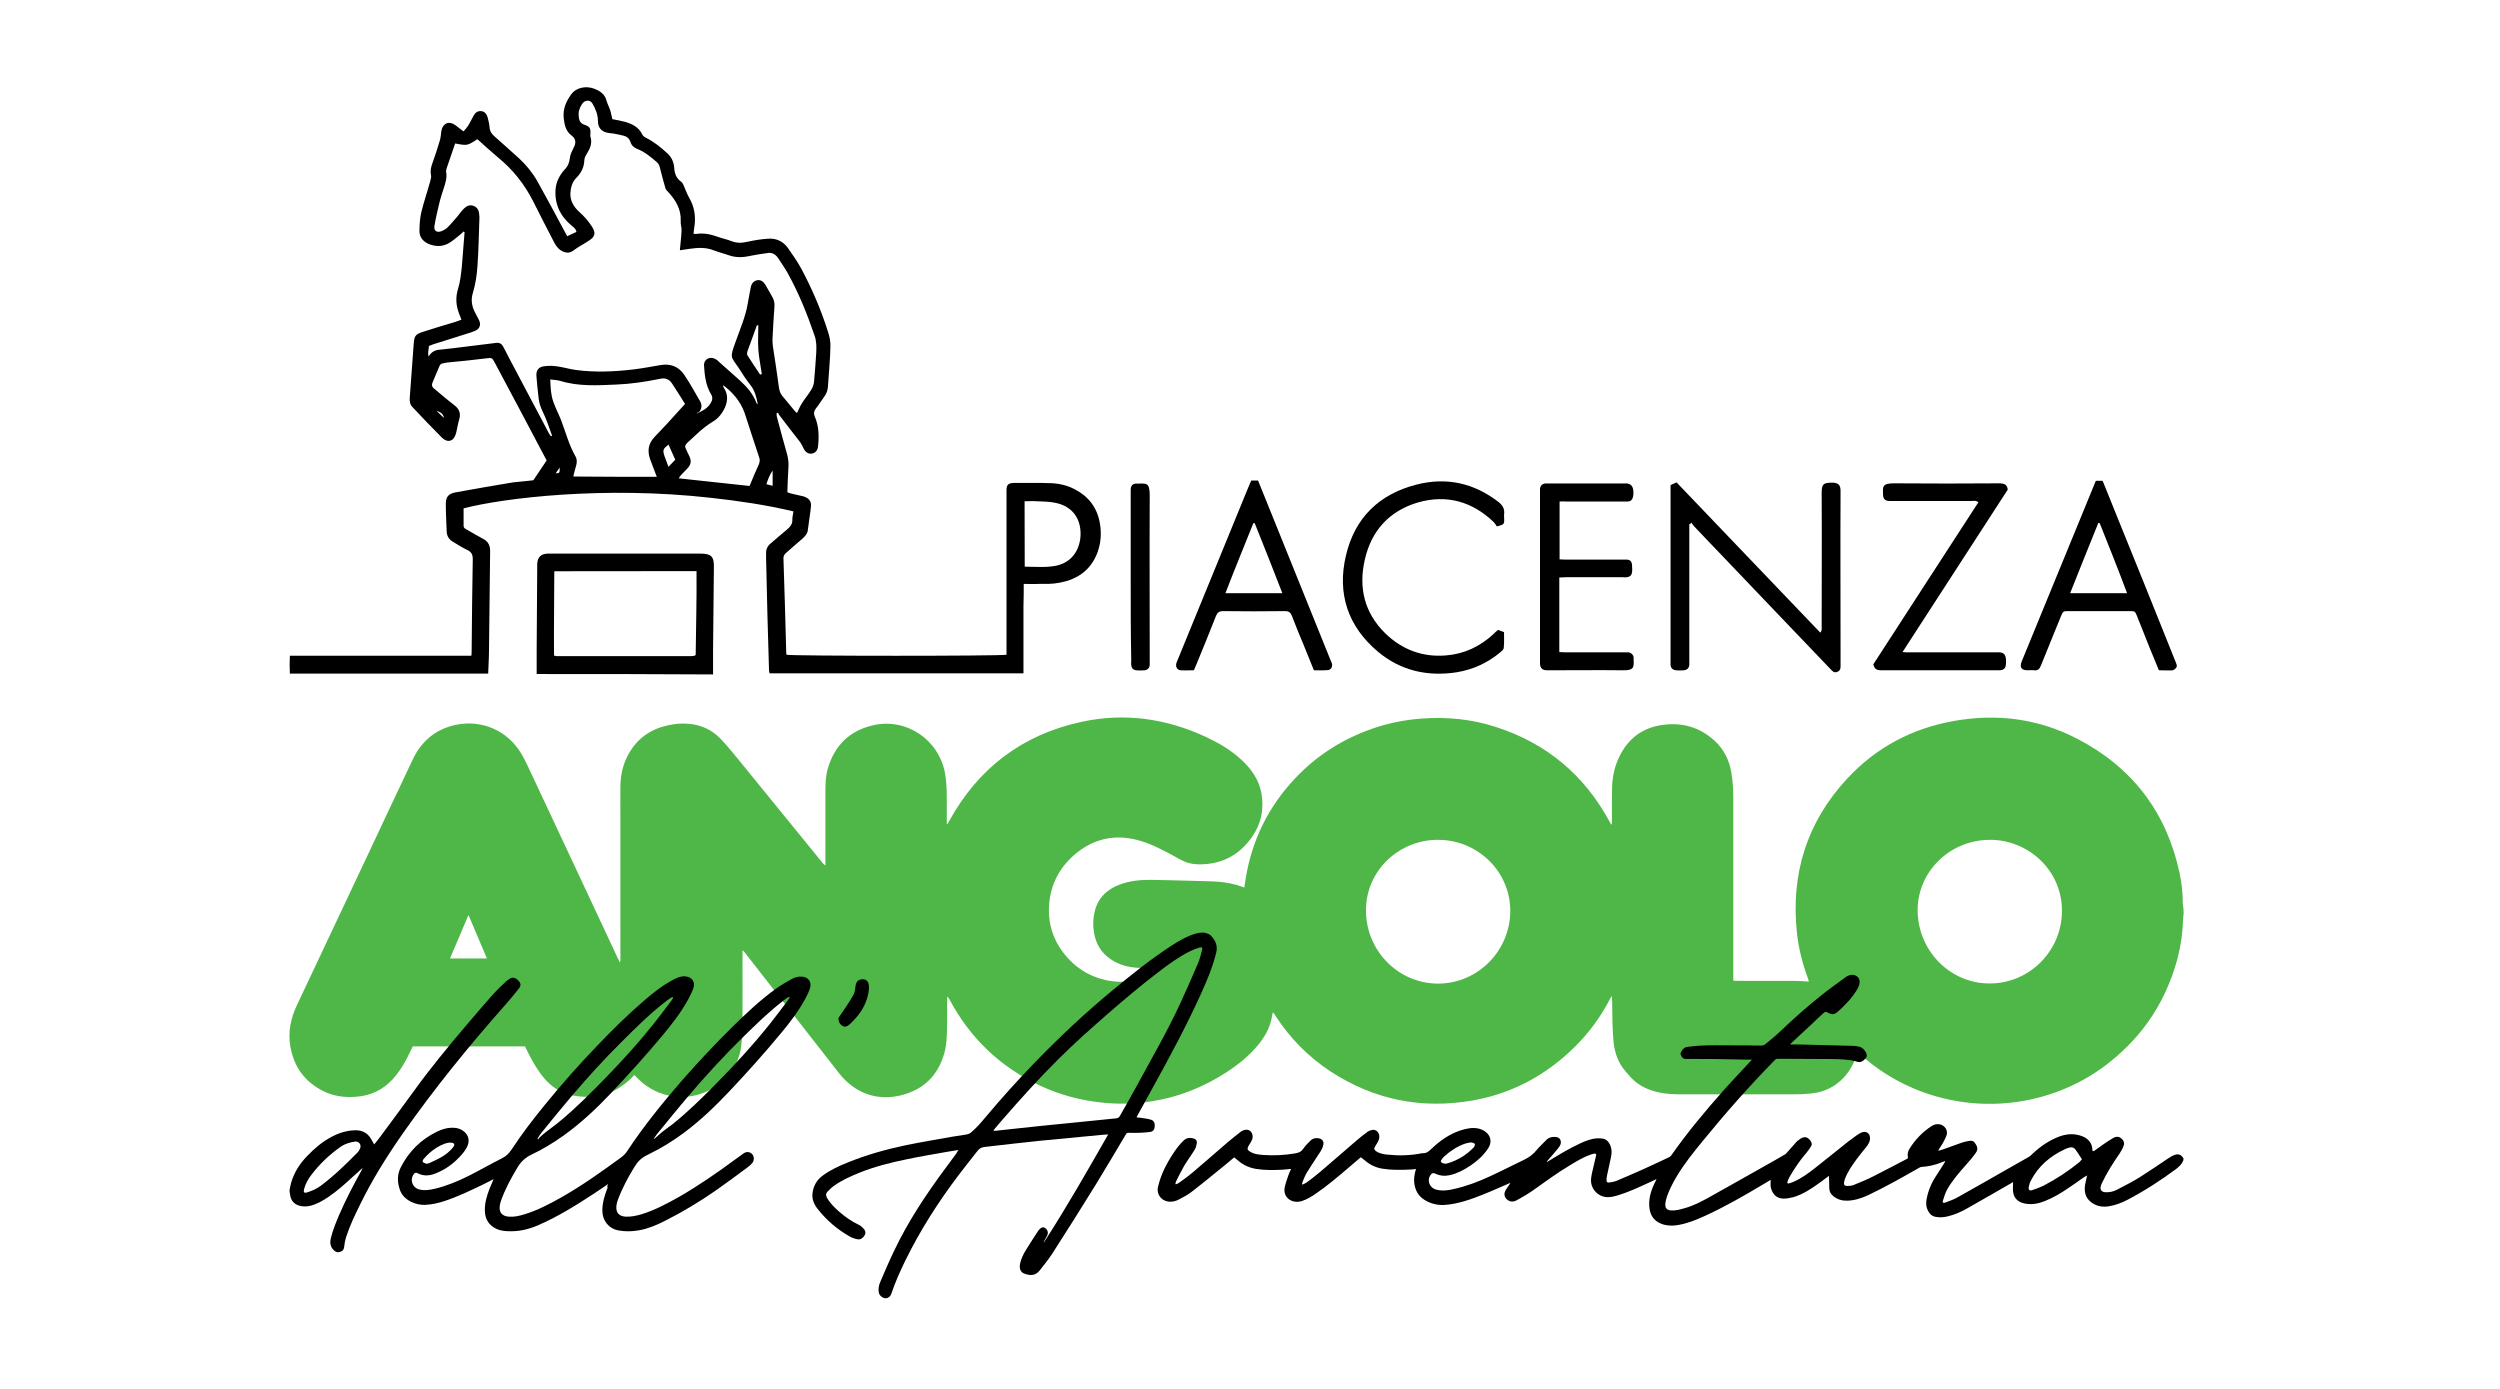 <?xml version="1.0" encoding="utf-8"?>
<!-- Generator: Adobe Illustrator 26.4.1, SVG Export Plug-In . SVG Version: 6.00 Build 0)  -->
<svg version="1.1" id="Livello_1" xmlns="http://www.w3.org/2000/svg" xmlns:xlink="http://www.w3.org/1999/xlink" x="0px" y="0px"
	 viewBox="0 0 1800 1000" style="enable-background:new 0 0 1800 1000;" xml:space="preserve">
<style type="text/css">
	.st0{fill:#4FB747;}
</style>
<g>
	<path class="st0" d="M1572.2,658c-0.1,1.4-0.4,2.8-0.4,4.2c-0.5,18.7-5.3,36.3-13.2,53.1c-6.8,14.4-15.9,27.2-27.2,38.4
		c-18.6,18.5-40.7,31.1-66.2,37.2c-44.2,10.6-91.5-0.8-125.8-31.7c-0.5-0.5-1.1-0.9-1.9-1.6c-0.3,1-0.6,1.7-0.9,2.5
		c-2.7,8.2-7.2,15.1-14.2,20.3c-5.8,4.3-12.3,6.4-19.4,7c-3.8,0.4-7.7,0.5-11.5,0.5c-27.6,0-55.2,0-82.8,0c-6.7,0-13.2-0.7-19.6-2.8
		c-6.3-2.1-11.7-5.5-16-10.6c-0.8-1-1.7-2-2.5-2.9c-5.4-6-7.9-13.2-8.8-21.1c-0.9-8.8-0.9-17.5-1-26.3c0-2.3,0-4.6-0.3-7.1
		c-0.3,0.5-0.7,1.1-1,1.6c-6.8,13.2-15.4,25-26,35.4c-20.5,20.1-44.7,33.2-73,38.2c-36.8,6.5-71.1-0.4-102.4-20.8
		c-16.2-10.6-29.5-24.2-40-40.5c-0.4-0.6-0.8-1.2-1.2-1.8c-0.1-0.1-0.3-0.1-0.5-0.2c-0.3,1.7-0.6,3.4-1,5.1
		c-1.6,6.9-5,12.7-9.4,18.1c-6.6,8-14.5,14.4-23.2,20c-16.5,10.7-34.5,17.8-53.9,20.8c-12,1.9-24,2.1-36.1,0.8
		c-15.5-1.7-30.3-5.7-44.3-12.3c-28.4-13.4-50-34-64.8-61.8c-0.4-0.7-0.8-1.5-1.7-2.1c0,0.6,0,1.2,0,1.8c0,6.8,0,13.6-0.1,20.4
		c-0.1,6.2-0.3,12.5-2,18.5c-4.6,16.4-15.3,26.6-31.9,30.5c-11.3,2.6-22.3,1.1-32.2-5.3c-4.5-2.9-8.3-6.5-11.6-10.7
		c-18.5-23.6-36.9-47.3-55.4-70.9c-4.1-5.3-8.3-10.6-12.4-15.9c-0.4-0.5-0.9-1-1.7-1.9c-0.1,1.3-0.1,2.1-0.1,2.9
		c0,17.1,0.1,34.2,0,51.3c0,4.9-0.3,9.8-0.9,14.6c-1.7,14-9.3,24.3-21.4,31.2c-17.2,9.8-38.8,6.7-52.8-7.3c-0.9-0.9-1.8-1.8-2.8-2.8
		c-1.3,1.4-2.5,2.7-3.8,3.8c-9.1,8.4-19.8,12.3-32.2,11.9c-5.8-0.2-11.4-1.2-16.7-3.7c-6.3-3.1-11.1-7.8-15.1-13.4
		c-3.9-5.4-7-11.2-9.9-17.2c-0.3-0.6-0.6-1.3-1-2c-26.8,0-53.7,0-80.8,0c-0.7,1.4-1.4,3-2.2,4.6c-3.3,6.9-7.1,13.4-12.3,19.1
		c-7.2,7.8-16.1,11.9-26.6,12.6c-7.9,0.6-15.5-0.4-22.7-3.8c-13.8-6.7-21.9-17.7-24.4-32.8c-1.7-10.3,0.4-20.1,4.8-29.4
		c17.1-36.3,34.2-72.5,51.3-108.8c10.7-22.8,21.4-45.6,32.2-68.3c6.2-12.9,16.2-21.5,30.4-24.6c19-4.2,37.7,3.9,47.7,20.7
		c3,5.1,5.4,10.7,8,16.1c20.6,43.8,41.1,87.7,61.6,131.5c0.4,0.8,0.8,1.6,1.3,2.6c0.6-1,0.4-1.8,0.4-2.6c0-33.6,0-67.2,0-100.7
		c0-7.8-0.1-15.7,0-23.5c0.1-8.3,1.9-16.2,6-23.4c6.3-11.3,16.1-17.9,28.7-20.6c6.2-1.3,12.4-1.5,18.6-0.4c7.6,1.4,14,5.1,19.2,10.6
		c4.1,4.3,7.9,9,11.7,13.6c20.5,25.1,40.9,50.2,61.3,75.3c0.5,0.7,1.1,1.3,2.1,1.9c0-0.8,0-1.7,0-2.5c0-16.8,0-33.6,0-50.4
		c0-5.8,0.2-11.6,1.8-17.1c4.9-16.5,15.8-27.1,32.5-30.9c23.7-5.5,47,10,51.7,33.9c1.1,5.6,1.3,11.3,1.4,16.9c0,6,0,12,0,18
		c0,0.8,0,1.5,0,2.3c0.1,0,0.3,0.1,0.4,0.1c0.5-0.8,0.9-1.6,1.4-2.4c21-38.1,52.7-62.1,95.3-71.3c31-6.7,60.9-2.4,89.5,10.9
		c9.2,4.3,18,9.4,25.5,16.4c7.2,6.6,12.6,14.3,14.4,24c2.1,11.5-0.1,22.2-6.8,31.7c-9.4,13.4-22.5,20-38.9,19.6
		c-4.4-0.1-8.5-1.1-12.4-3.3c-5.1-2.9-10.4-5.7-15.7-8.3c-8.6-4.2-17.6-7.3-27.3-7.7c-12.2-0.4-22.9,3.7-32.3,11.4
		c-10.9,9-17.6,20.5-19.2,34.6c-1.8,15.7,2.9,29.6,13.6,41.2c7.8,8.4,17.4,13.7,28.7,15.8c11.4,2.1,22.3,0.6,32.5-5.1
		c1.9-1.1,3.8-2.2,5.6-3.7c-0.8,0-1.5-0.1-2.3-0.1c-5-0.1-9.9,0-14.9-0.3c-6.5-0.4-12.8-2.1-18.4-5.7c-7.4-4.7-11.5-11.6-12.8-20.1
		c-0.8-5-0.6-9.9,0.6-14.8c2.4-9.7,8.8-15.9,18-19.3c7.2-2.7,14.7-3.5,22.4-3.4c3.6,0,7.2,0.1,10.8,0.2c11.2,0.3,22.4,0.5,33.6,0.9
		c5.7,0.2,11.3,0.9,16.8,2.4c2,0.5,3.9,1.3,6.1,2c0.3-2.2,0.7-4.3,1-6.4c4.5-27.8,16.4-51.9,35.8-72.4
		c15.6-16.5,34.3-28.3,55.8-35.7c11.2-3.9,22.8-6.2,34.7-7.1c18.3-1.4,36.3,0.3,53.8,6c36.4,11.7,63.7,34.5,81.9,68.2
		c0.3,0.6,0.6,1.1,0.9,1.7c0.1,0.1,0.2,0.2,0.6,0.5c0.1-0.7,0.2-1.3,0.2-1.8c0-8.3-0.1-16.6,0.1-24.9c0.2-7.6,1.7-14.9,5-21.8
		c6.3-13.4,16.8-21.5,31.7-23.4c14-1.9,26.5,1.8,37,11.3c6.8,6.2,10.7,14.1,12.2,23.1c1.1,6.4,1.4,12.9,1.4,19.3
		c0,42.4,0,84.8,0,127.1c0,1,0,2.1,0,3.4c1,0,2,0.1,2.9,0.1c13.2,0,26.4,0,39.6,0c3.9,0,7.8,0.3,11.9,0.5c-0.2-0.8-0.4-1.4-0.6-2.1
		c-4-10.7-6.8-21.7-8-33c-4.5-42.2,7-79.5,36-110.8c21-22.7,47.1-36.5,77.5-41.8c30.9-5.4,60.7-1.5,88.5,13
		c39.7,20.6,64.3,53.1,73.6,97c1.5,7,2.2,14.2,2.2,21.4c0,0.8,0.2,1.5,0.3,2.3C1572.2,654.5,1572.2,656.2,1572.2,658z M1035.5,604.7
		c-27-0.3-52,21.1-52,50.8c0,28.9,23.1,52.6,51.8,52.7c29.2,0,52-24.1,52.1-52.2C1087.5,627.7,1064.1,604.7,1035.5,604.7z
		 M1432.6,604.7c-28.5,0-51.8,22.7-51.9,50.4c-0.1,28.6,22.6,53,51.9,53c28.6,0,52.1-23.5,52-52.4
		C1484.6,625.8,1459.4,604.4,1432.6,604.7z M324,690.1c9.1,0,17.7,0,26.6,0c-4.4-10.5-8.8-20.7-13.3-31.3
		C332.7,669.5,328.4,679.7,324,690.1z"/>
</g>
<g>
	<path d="M208.5,856.7c0.4-1.7,0.6-3.4,1.1-5.1c2.2-7.5,6.3-13.9,11.7-19.4c5.1-5.3,10.7-10.1,17.3-13.6c5.4-2.9,11.1-4.7,17.3-4.8
		c4.8-0.1,8.7,1.9,11.2,6.1c0.8,1.3,1.5,2.6,2.3,4.1c1.4-1.8,2.9-3.5,4.2-5.3c8.3-11.2,16.6-22.4,24.8-33.7
		c11.6-16.1,24.3-31.4,37.1-46.5c6.5-7.6,13-15.3,19.7-22.8c2.9-3.2,6.1-6.2,9.3-9.2c0.8-0.7,1.7-1.3,2.6-1.9
		c2.1-1.2,4.2-0.7,6.2,1.5c1.7,1.8,2,3.5,0.4,5.5c-3.2,4-6.4,8-9.8,11.8c-26.3,29.7-51.3,60.5-74.1,93c-11.3,16.2-21.8,33-30.5,50.8
		c-3.8,7.7-7.5,15.4-10.1,23.5c-0.7,2.3-1.2,4.7-1.4,7.1c-0.3,2.3-1.5,3.3-3.6,3.7c-1.9,0.4-3.2-0.6-4.4-1.9
		c-2.1-2.4-2.3-5.1-1.6-8.1c1.4-5.8,3.7-11.3,6-16.8c4.8-11,10.3-21.6,16.1-32c0.3-0.5,0.6-1,0.7-1.7c-2.3,2-4.5,4.1-6.8,6.1
		c-5.6,5.2-11.3,10.3-17.6,14.6c-4.1,2.8-8.4,5.3-13.3,6.5c-2.6,0.6-5.2,0.6-7.8-0.1c-3.8-1.1-6.2-3.9-6.6-7.9
		c0-0.4-0.2-0.8-0.2-1.1C208.5,858.4,208.5,857.5,208.5,856.7z M255.9,821.9c-3.6,0.5-7.3,1.5-10.5,3.7
		c-8.2,5.7-15.3,12.5-21.3,20.4c-2.4,3.1-4.2,6.5-5.2,10.3c-0.2,0.7-0.3,1.8,0.1,2.2c0.4,0.4,1.5,0.3,2.2,0c3.5-1.1,6.9-2.6,9.8-4.8
		c9.7-7.2,18.3-15.7,26.7-24.2c0.8-0.9,1.4-2.1,1.8-3.3C260,823.8,258.4,821.9,255.9,821.9z"/>
	<path d="M437.8,852.5c-3.5,2.4-6.7,4.7-10,6.8c-13,8.5-26.1,16.7-40.4,22.9c-6.3,2.7-12.9,4.4-19.8,4.3c-3.4,0-6.9-0.2-10.1-1.7
		c-5.5-2.5-8.2-6.9-8.4-12.9c-0.2-5.6,1.4-10.9,3.4-16.1c0.9-2.2,1.9-4.4,2.9-6.8c-2.6,1.3-5,2.5-7.3,3.7c-9,4.3-18,8.7-27.6,11.9
		c-4.7,1.6-9.5,2.7-14.5,2.9c-6.3,0.3-15.5-3.1-18.1-10.9c-1.9-5.4-2-11,0.7-16.2c5.8-11.4,14.5-20,26-25.6c3.8-1.9,7.9-3,12.3-2.8
		c2.7,0.1,5.1,1,7.2,2.7c3.2,2.6,4.1,6.3,2.6,10.1c-1.3,3.3-3.7,6-6.1,8.5c-5,5.3-10.9,9.3-17.8,11.9c-4.2,1.5-8.3,1.6-12.3-0.6
		c-1-0.5-1.9-0.2-2.7,0.9c-2.8,3.9-0.9,9.5,3.7,10.8c3.9,1.1,7.8,0.5,11.6-0.4c8.4-2,16.3-5.3,24-9.1c8.2-4.1,16.1-8.7,24.3-12.8
		c3-1.5,5.1-3.6,7-6.4c7.3-11.2,15.5-21.8,23.9-32.1c12.1-14.9,24.8-29.2,38.1-43c10.7-11.1,21.6-22,33.3-32
		c6.6-5.7,13.4-11.1,21.2-15.2c2.7-1.4,5.4-2.6,8.6-2.3c4.8,0.4,7.3,4.1,5.7,8.6c-0.9,2.6-2.2,5.1-3.5,7.6
		c-5.1,9.5-11.7,17.9-18.6,26.2c-11.9,14.3-24.4,28.1-37.2,41.7c-10.7,11.3-22,21.9-34.7,30.9c-7.1,5-14.4,9.5-22.3,13.2
		c-4.4,2.1-7.7,5-10.2,9.2c-4.7,7.8-9,15.7-12,24.2c-0.4,1.2-0.8,2.5-0.9,3.8c-0.5,4.7,1.8,7.2,6.5,7.6c3.8,0.3,7.4-0.5,11-1.6
		c9.7-2.9,18.6-7.6,27.4-12.6c14.9-8.5,28.9-18.5,42.7-28.6c1.6-1.2,3-2.6,4.1-4.3c11.7-17.7,25-34.2,38.9-50.2
		c11.9-13.6,24.2-26.8,37.1-39.5c9.9-9.7,20-19.3,31.3-27.4c3.5-2.5,7.3-4.7,11.1-6.8c2.4-1.3,5-2.1,7.8-1.8
		c4.3,0.4,6.8,3.8,5.6,7.9c-0.7,2.5-1.8,4.9-3,7.1c-4.9,9.3-11.2,17.6-17.9,25.6c-11.9,14.4-24.3,28.2-37.1,41.8
		c-10.3,10.9-21,21.2-33,30.1c-7.8,5.8-16,10.9-24.7,15.1c-0.6,0.3-1.3,0.7-1.9,1c-3.9,1.8-6.7,4.7-8.9,8.4
		c-4.7,7.6-8.9,15.5-12,23.9c-0.5,1.4-0.9,2.8-1,4.3c-0.4,4.8,1.9,7.3,6.7,7.6c4,0.2,7.9-0.7,11.7-1.8c9.5-3,18.3-7.7,27-12.6
		c14-8.1,27.3-17.3,40.3-26.9c1.9-1.4,3.9-2.8,5.8-4.2c2.1-1.5,4.5-1.3,6.1,0.3c1.7,1.7,1.8,4.6,0.3,6.5c-0.9,1.1-2,2.2-3.2,3
		c-7.7,5.7-15.3,11.4-23.2,16.9c-11.7,8.1-23.8,15.4-36.5,21.8c-5.9,3-12,5.6-18.6,6.8c-5,0.9-9.9,1-14.9,0.1
		c-7-1.3-11.6-7-11.6-14.3c0-5.8,1.7-11.2,3.8-16.5C437,854.3,437.4,853.5,437.8,852.5z M387,819.9c0.2,0.2,0.3,0.3,0.5,0.5
		c0.3-0.4,0.5-0.9,0.8-1.2c1.5-1.4,3-2.8,4.6-4c3.5-2.8,7.3-5.4,10.7-8.3c11.5-9.6,22.1-20.2,32.5-30.9
		c12.4-12.8,24.3-25.9,35.3-39.8c4.2-5.3,8.2-10.7,12.2-16c0.5-0.6,0.8-1.3,1.1-2c-0.1-0.1-0.2-0.2-0.3-0.3
		c-0.4,0.1-0.8,0.2-1.2,0.4c-0.8,0.5-1.7,1.1-2.5,1.7c-12,9.1-22.7,19.7-33.3,30.3c-12.5,12.4-24.4,25.5-35.8,38.9
		c-7.6,8.9-15,18.1-22.4,27.2C388.4,817.5,387.7,818.7,387,819.9z M470.8,819.8c0.1,0.1,0.2,0.2,0.3,0.2c0.3-0.2,0.5-0.5,0.8-0.7
		c1.7-1.5,3.3-3,5-4.4c2.4-1.9,5-3.7,7.5-5.6c10.8-8.7,20.8-18.5,30.6-28.4c13.8-14,27.1-28.4,39.4-43.8c4.4-5.5,8.6-11.2,12.9-16.9
		c0.5-0.7,0.9-1.5,1.3-2.2c-0.1-0.1-0.2-0.2-0.2-0.3c-0.4,0.2-0.9,0.2-1.2,0.5c-1.2,0.8-2.4,1.6-3.5,2.5
		c-10.1,7.8-19.2,16.7-28.3,25.6c-14,13.7-27.2,28.1-39.9,43c-7.5,8.8-14.7,17.8-22,26.7C472.4,817.2,471.7,818.6,470.8,819.8z
		 M307.3,837.9c0.6-0.1,1.3-0.2,1.9-0.5c3-1.4,6.1-2.8,9-4.5c3-1.8,5.7-4,7.9-6.7c1.7-2.1,1.2-3.3-1.4-3.5c-1.4-0.1-3,0.2-4.4,0.7
		c-4.1,1.5-7.7,3.8-10.9,6.6c-1.6,1.4-3.1,3-4.5,4.6c-1.1,1.4-0.7,2.4,1.1,2.9C306.4,837.8,306.8,837.8,307.3,837.9z"/>
	<path d="M625.7,711.7c-0.8,9.1-4.9,16.6-11.2,23.1c-1,1-1.9,2-3,2.9c-1.3,1.1-2.8,2-4.6,1.1c-2-1-3-2.7-3.2-4.9
		c-0.1-0.7,0.3-1.5,0.7-2.1c1.3-2,2.8-3.9,4.1-5.9c2.1-3.2,4.3-6.5,6.1-9.9c0.9-1.6,1.1-3.6,1.3-5.5c0.3-2.8,1.3-4.6,3.5-5.2
		c3.6-0.9,6,0.8,6.2,4.5C625.7,710.5,625.7,711.1,625.7,711.7z"/>
</g>
<g>
	<path d="M690,828c-2.9,0.5-5.4,0.8-8,1.3c-9.6,1.7-19.2,3.3-28.8,5.3c-11.7,2.4-23.4,5.3-34.5,9.8c-6.4,2.6-12.7,5.4-18.4,9.5
		c-1.7,1.2-3.1,2.7-4.6,4.2c-1.1,1.2-1.2,2.6-0.4,4.1c2.3,4.1,5.6,7.3,9,10.3c4.2,3.6,8.6,6.8,13.7,9.2c1.4,0.6,2.7,1.7,3.8,2.9
		c1.3,1.4,1.8,3.1,0.7,4.9s-2.8,3.2-5,2.8c-2.1-0.4-4.2-1.1-6-2.2c-8.9-5.1-16.6-11.7-22.9-19.8c-2.5-3.2-4.1-6.9-3.6-11.1
		c0.6-5.3,3-9.6,7.4-12.8c5.4-4,11.5-6.8,17.7-9.3c13.5-5.5,27.6-9.5,41.9-12.5c11.2-2.3,22.5-4.2,33.8-6.2c3.4-0.6,6.9-1,10.3-1.6
		c1-0.2,2.2-0.7,3-1.4c3.9-3.2,7.1-7,10.3-10.8c11.3-13.5,23-26.5,35.2-39.1c18-18.6,36.8-36.3,56.7-52.7
		c13.6-11.3,27.4-22.3,42.3-32c5.1-3.3,10.4-6.4,16.3-8.3c2.8-0.9,5.8-1.5,8.7-0.6c1.2,0.4,2.5,0.9,3.3,1.8c3.2,3.4,5,7.2,3.8,12.1
		c-2.6,10.6-6.8,20.5-11.3,30.4c-10.2,22.4-21.8,44.1-33.7,65.6c-4,7.2-7.9,14.3-11.8,21.5c-0.2,0.3-0.3,0.7-0.6,1.2
		c2,0.2,3.8,0.4,5.6,0.7c1.6,0.2,3.2,0.5,4.8,1c2.1,0.6,2.9,2.4,2.7,5c-0.2,2.2-1.2,3.5-3.3,3.8c-2.4,0.3-4.8,0.5-7.2,0.6
		c-2.8,0.1-5.6,0.1-8.4,0c-0.9,0-1.3,0.3-1.8,1c-7.2,12.1-14.4,24.4-21.8,36.4c-10.2,16.5-20.5,32.9-31,49.2
		c-2.8,4.4-6.1,8.4-9.3,12.5c-2.9,3.6-6.3,4.1-11.1,2.3c-2.8-1-3.8-3.8-3-7.4c0.8-3.4,2.3-6.6,4.1-9.5c2.9-4.7,5.9-9.3,8.9-13.9
		c0.5-0.7,1.1-1.3,1.7-1.8c1.2-1,2.5-1,3.7,0.1c1.7,1.5,2,3.5,0.9,5.4c-0.7,1.2-1.3,2.4-2,3.7c-0.2,0.3-0.3,0.7-0.3,1.1
		c16.4-25.3,31.3-51.5,46.4-77.9c-2.1,0.1-3.9,0.2-5.6,0.4c-15,1.4-30,2.8-45,4.3c-12.8,1.3-25.5,2.9-38.3,4.3c-2.1,0.2-3.7,1-5,2.6
		c-4.6,5.9-9.3,11.7-13.8,17.7c-14.7,19.4-27.8,39.9-38.5,61.8c-3.7,7.6-7.2,15.4-9.9,23.5c-1,2.9-3.7,4.1-6,2.9
		c-1.9-0.9-3.1-2.5-3.2-4.7c-0.2-2.5,0.4-4.9,1.4-7.1c3.3-7.6,6.5-15.2,10.1-22.6c9.9-20.7,22.6-39.8,36.2-58.2
		c2.7-3.7,5.5-7.4,8.2-11.1C689.1,829.6,689.4,828.9,690,828z M715.3,813.8c0.1,0.1,0.1,0.2,0.2,0.3c0.6,0,1.2,0.1,1.9,0
		c3.7-0.4,7.3-0.8,11-1.2c6.9-0.7,13.7-1.5,20.6-2.2c8.7-0.9,17.3-1.7,26-2.6c9.6-1,19.2-1.9,28.7-2.9c1.2-0.1,2-0.6,2.6-1.7
		c3.5-6.3,7.2-12.5,10.6-18.8c11.2-20.7,23.1-41.1,33-62.5c4.4-9.5,8.6-19.1,12.7-28.7c1.3-3.1,2.1-6.4,2.9-9.6
		c0.4-1.6-0.2-2.2-1.8-1.7c-2.3,0.7-4.5,1.5-6.7,2.6c-8.3,4.1-15.8,9.6-23.1,15.2c-12.3,9.4-24.2,19.4-35.9,29.6
		c-12.4,10.8-24.7,21.7-36.3,33.3c-13.8,13.7-26.8,28.2-39.6,42.9C719.7,808.5,717.5,811.2,715.3,813.8z"/>
</g>
<g>
	<path d="M1572,835.5c-1,2.5-2.9,4.4-5.1,6.1c-11.1,8.2-22.6,15.7-35,22.2c-4.2,2.2-8.6,3.9-13.4,4.7c-4.1,0.7-8,0.2-11.6-2
		c-4.7-2.9-6.3-7.2-5.8-12.2c0.2-2.2,0.9-4.4,1.3-6.6c0.1-0.3,0.2-0.7,0.4-1.4c-1.1,0.6-1.8,1-2.5,1.4c-3.7,2.6-7.4,5.3-11.2,7.8
		c-5.3,3.6-10.8,6.9-16.9,9.3c-4.5,1.8-9.1,2.7-14.1,1.8c-5.2-1-8.3-4-8.7-8.8c-0.2-2.2,0-4.4,0-6.7c-0.7,0.4-1.5,0.9-2.4,1.4
		c-10.1,5.8-20.1,11.6-30.2,17.3c-4.5,2.6-9.3,4.8-14.5,6c-2.9,0.7-5.9,0.9-8.9,0.3c-1.7-0.4-3.1-1.2-4.1-2.6
		c-2.3-3-2.8-6.3-2.2-9.8c1.1-6.4,3.6-12.2,7.3-17.7c2-3,3.9-6.1,5.8-9.1c0.1-0.2,0.2-0.5,0.4-1c-1.1,0.4-1.9,0.7-2.7,1
		c-4.6,1.9-9.5,3-14.5,3.3c-0.6,0-1.1,0.3-1.6,0.6c-12.1,6.9-24.1,13.7-36.7,19.7c-4.7,2.2-9.6,3.8-15,4c-3.6,0.1-6.9-0.8-9.8-3
		c-2-1.5-3.1-3.3-3.2-5.7c-0.1-2.6-0.2-5.1-0.2-7.7c0-0.4,0-0.8,0-1.5c-2.7,2-5.1,3.8-7.6,5.6c-5.6,4-11.4,7.8-18.2,9.8
		c-2.2,0.6-4.6,1-6.9,1c-5.7,0-8.3-4.1-9.2-8c-0.4-1.7-0.1-3.6-0.1-5.5c-2,1.2-3.8,2.3-5.7,3.4c-13.4,8-27,15.8-41.3,22.4
		c-5.8,2.6-11.7,5.1-18,6.4c-4,0.9-8,1.1-12.1,0c-5.9-1.7-9.2-5.5-10.1-11.1c-1-6.3,0.6-12.3,3.3-18.1c0.5-1.1,1.1-2.2,1.6-3.3
		c0,0,0-0.1-0.1-0.2c-2.3,1.1-4.5,2.2-6.8,3.2c-6.7,3.1-13.5,6.2-20.7,8.4c-3,0.9-6.1,1.7-9.3,1.2c-4.9-0.7-9.1-4.8-10-9.7
		c-0.5-2.7,0.1-5.3,0.6-7.8c0.9-4.1,1.9-8.3,2.9-12.4c0.2-0.9-0.2-1.4-1.2-1.3c-1,0.2-2,0.4-3,0.8c-5.3,1.9-10,4.8-14.8,7.7
		c-9.4,5.6-18,12-26.9,18.3c-3.6,2.5-7.4,4.7-11.3,6.8c-2.1,1.2-4.4,1.3-6.5-0.2c-2.2-1.6-2.9-4.2-1.7-6.5c0.5-1,1.1-2,1.8-2.9
		c0.6-0.9,1.2-1.8,2-3c-2,0.9-3.6,1.6-5.3,2.3c-9.2,4-18.4,8.1-28.1,11c-4.9,1.4-9.9,2.5-15,2.7c-6.8,0.3-16.2-3-19.4-10.2
		c-2.1-4.7-2-9.5-0.7-14.3c0.1-0.4,0.3-0.8,0.5-1.4c-1.8,0.2-3.4,0.4-5,0.4c-6.5,0.3-13.1,0.4-19.6-0.7c-4.6-0.8-8.7-2.8-12.2-5.8
		c-0.9-0.8-1.9-1.6-3-2.4c-3,2.5-5.9,5-8.8,7.5c-7.7,6.6-15.5,13.2-24,19c-2.9,2-6,3.8-9.5,5c-7.4,2.4-14-2.7-12.5-9.8
		c0.6-3,1.7-5.9,2.7-8.9c0.5-1.5,1.2-2.9,1.9-4.4c-2.3,0.2-4.4,0.5-6.6,0.6c-6.2,0.3-12.5,0.4-18.7-0.6c-4.7-0.8-9-2.7-12.5-5.7
		c-1-0.9-2.1-1.7-3.2-2.6c-1.9,1.6-3.8,3.2-5.7,4.8c-8.4,6.8-16.7,13.7-25.3,20.3c-2.9,2.2-6.3,3.9-9.6,5.6c-1.5,0.7-3.3,1.2-5,1.2
		c-6,0.3-10.5-4.8-9.3-10.4c1.9-8.5,5.8-16.3,10.6-23.7c2.3-3.6,4.8-7,8-10c2-1.9,4.3-2.1,6.8-1.5c1.8,0.5,2.8,1.5,2.6,3.3
		c-0.2,1.6-0.6,3.4-1.5,4.8c-2.4,4-5.2,7.7-7.6,11.7c-2.1,3.6-3.9,7.4-5.8,11.1c-0.3,0.6-0.4,1.3-0.5,1.9c0.1,0.1,0.2,0.2,0.3,0.3
		c0.7-0.3,1.6-0.6,2.2-1c3.4-2.5,6.8-4.9,10-7.6c8.6-7.3,17-14.7,25.5-22c2.8-2.4,5.8-4.7,8.7-7c2.3-1.8,4.9-2.2,6.7-1.1
		c1.9,1.2,2.8,4,1.8,6.5c-0.5,1.3-1.3,2.6-2.1,3.8c-1.8,2.9-1.6,3.7,1.6,5.4c2.8,1.5,5.9,1.6,8.9,1.9c7.6,0.5,15.2,0.1,22.8-1.2
		c2.7-0.5,4.4-1.3,5.8-3.5c1.4-2.1,3.3-4,5.2-5.8c1.8-1.8,4.8-2.1,7.2-1.1c1.5,0.7,2.2,2,2,3.7c-0.4,2.8-1.9,5.1-3.5,7.4
		c-2.8,4.4-5.8,8.7-8.5,13.2c-1.3,2.1-2.1,4.5-3.1,6.7c-0.2,0.5-0.2,1-0.3,1.6c0.1,0.1,0.2,0.2,0.4,0.3c1-0.6,2.2-1,3.1-1.7
		c3.3-2.5,6.7-5,9.8-7.7c8.6-7.3,17-14.7,25.5-22c2.7-2.3,5.4-4.5,8.3-6.6c1-0.7,2.3-1.2,3.5-1.4c2.5-0.4,4.7,1.5,5,4.3
		c0.2,2-0.6,3.7-1.6,5.3c-0.6,0.9-1.2,1.9-1.7,2.8c-0.6,1.1-0.3,2,0.8,2.8c2.4,1.8,5.3,2.3,8.2,2.6c8.4,0.9,16.8,0.7,25.1-1
		c0.1,0,0.2-0.1,0.3,0c3,0.2,4.7-1.5,6.6-3.3c6-5.7,12.7-10.5,21-13.2c3.9-1.2,7.8-2.1,12-1.4c4.6,0.8,8.5,3.9,9.2,7.6
		c0.5,2.5-0.2,4.8-1.6,6.9c-3.3,5-7.7,9-12.8,12.4c-4.5,3-9.2,5.5-14.7,6.8c-3.6,0.8-7.1,0.5-10.5-1.1c-1.4-0.7-2.4-0.4-3.3,0.8
		c-3,4.1-0.9,9.6,4.3,10.8c4.1,1,8.3,0.5,12.3-0.5c9-2,17.5-5.2,25.7-9c8.4-3.8,16.5-8.1,24.8-12c3.8-1.8,6.8-4.1,9.3-7.2
		c2-2.5,4.5-4.6,6.7-7c1.9-2,4.2-2.5,6.9-2.3c3,0.2,4.1,2.6,3.6,4.9c-0.3,1.3-1.3,2.5-2.1,3.6c-2,2.5-4.2,4.9-6.3,7.3
		c-0.5,0.6-1,1.3-1.6,1.9c0.1,0.1,0.1,0.2,0.2,0.3c0.4-0.2,0.8-0.5,1.2-0.7c7.4-4.6,14.9-9.1,22.9-12.8c3.7-1.7,7.5-3.2,11.7-3.5
		c1.4-0.1,2.9,0,4.3,0.2c2.1,0.3,3.4,1.5,4.5,3.1c2,3.3,2.2,6.7,1.4,10.3c-1,4.5-1.9,8.9-2.9,13.4c-0.2,1-0.3,2-0.3,3
		c-0.1,1.4,0.5,2,2,1.8c1.8-0.2,3.6-0.6,5.2-1.2c6.4-2.7,12.8-5.5,19.1-8.3c6.3-2.8,12.5-5.8,18.7-8.7c0.6-0.3,1.2-0.7,1.5-1.2
		c11.6-16.5,24.6-32.2,38.1-47.3c6.3-7.1,12.9-13.9,19.3-20.9c0.3-0.3,0.5-0.6,0.8-0.9c-1.8,0-3.5,0-5.2,0
		c-6.9-0.1-13.8-0.3-20.7-0.4c-7.4-0.1-14.7,0-22.1-0.1c-0.5,0-1.2-0.2-1.6-0.5c-1.3-1.3-2.4-2.9-1.4-4.5c0.9-1.6,2-3.3,4.3-3.6
		c6.6-1,13.3-1.2,20-1.2c8.4,0,16.7,0,25.1,0.1c2.8,0,5.6,0.2,8.4,0.1c0.9,0,2-0.3,2.6-0.8c3.9-3.2,7.8-6.4,11.4-9.8
		c9.2-8.8,18.8-17.3,28.8-25.3c5.7-4.6,11.8-8.9,17.8-13.3c1.1-0.8,2.6-1.6,4.1-1.7c4.2-0.4,6.9,2.8,5.8,6.9c-0.4,1.4-1,2.7-1.8,4
		c-3,5-7,9.3-11.2,13.3c-0.8,0.8-1.7,1.6-2.6,2.4c-2.4,2-4,2.2-6.8,0.7c-1.9-0.9-2-1-3.6,0.4c-2.8,2.5-5.5,5.1-8.2,7.7
		c-5,4.7-10.1,9.4-15.1,14c-0.1,0.1-0.2,0.2-0.3,0.7c1.9,0,3.7,0,5.6,0c13,0.3,26,0.7,39,1c1.3,0,2.6,0.2,3.9,0.4
		c2.7,0.4,4.6,1.9,5.8,4.2c0.9,1.6,1,3.2-0.4,4.7c-1.5,1.6-3.3,2.9-5.6,2.2c-6-1.8-12.2-1.9-18.4-2c-13.1-0.1-26.2-0.1-39.3-0.2
		c-0.5,0-1.2,0.3-1.5,0.6c-18.5,18.8-35.8,38.5-52.3,58.7c-6.7,8.2-13.4,16.5-18.8,25.6c-3.2,5.5-6.2,11.1-7.7,17.2
		c-0.2,1-0.4,2.1-0.4,3.1c0,2.5,1.5,3.9,4.2,4c3.4,0.2,6.5-0.7,9.7-1.6c6.2-1.7,11.7-4.6,17.2-7.6c16.2-9,32.3-18.2,48.5-27.3
		c2.3-1.3,4.5-2.6,6.7-3.9c0.4-0.2,0.7-0.6,1-0.9c2.3-2.6,4.6-5.3,7-7.9c0.7-0.8,1.5-1.4,2.4-2c3.3-2.4,5.8-2,8,1.3
		c0.8,1.2,1.1,2.5,0.3,3.7c-1,1.5-2,3.1-3.2,4.5c-4.8,5.5-8.8,11.5-12.4,17.7c-0.6,1-1,2.2-1.4,3.3c-0.4,1,0.1,1.5,1.2,1.2
		c1-0.3,2-0.6,2.9-1c6-2.6,11.2-6.4,16.2-10.4c7.8-6.1,15.5-12.4,23.3-18.6c2.2-1.7,4.5-3.3,6.8-5c0.8-0.5,1.6-1,2.4-1.4
		c3.4-1.6,6.3-0.1,6.6,3.4c0.2,2.8-1.2,5-2.9,7.1c-2.2,2.7-4.4,5.4-6.5,8.2c-3.4,4.6-6.7,9.3-8.7,14.7c-0.3,0.8-0.5,1.7-0.6,2.6
		c-0.2,1.4,0.5,2.3,2,2.3c1.7,0,3.5-0.1,4.9-0.7c4.9-2,9.8-4,14.5-6.4c8-4,15.9-8.3,23.9-12.4c0.6-0.3,0.8-0.6,0.7-1.2
		c-0.5-2.2,0-4.3,1.2-6.2c4-6.4,9.2-11.9,15.8-16.2c1.1-0.7,2.6-1.3,3.9-1.4c4.4-0.5,8.2,3.6,7,7.7c-0.6,2-1.7,3.9-2.7,5.8
		c-0.8,1.5-1.8,2.8-2.7,4.3c-0.2,0.3-0.3,0.7-0.7,1.4c1.2-0.3,2-0.5,2.8-0.8c4.8-1.7,9.7-3.5,14.5-5.2c1.7-0.6,3.6-0.9,5.4-1.2
		c1.4-0.2,2.7,0.1,3.5,1.2c1.9,2.5,2.8,4.7,0.9,7.4c-2.1,3-4.5,5.8-6.9,8.5c-4.9,5.5-9.8,11.1-13.5,17.5c-1.5,2.6-2.4,5.5-3.3,8.4
		c-0.5,1.5,0.2,2,1.8,1.4c3-1.1,6-2.2,8.7-3.7c12.2-6.8,24.4-13.8,36.5-20.7c4.9-2.8,9.9-5.6,14.8-8.4c0.6-0.4,1.2-0.8,1.7-1.3
		c5.6-5.5,12-10.1,19.5-13.1c4.8-1.9,9.7-2.6,14.8-1.3c4.4,1.1,8,3.3,9.4,7.7c0.3,0.9,0.3,1.9,0.4,2.8c0.1,1.1,0.5,1.3,1.5,0.7
		c2.1-1.5,4.2-3,6.3-4.5c2.3-1.6,4.7-3.2,7.1-4.6c1.7-1,3.6-1.4,5.5-0.1c1.9,1.4,2.9,3.2,2.2,5.4c-0.7,2-1.7,3.9-2.9,5.7
		c-4.8,6.9-9.2,13.9-12.8,21.4c-0.4,0.8-0.7,1.7-0.9,2.5c-0.6,2.4,0.8,4,3.4,4.1c2.9,0.2,5.8-0.5,8.3-1.8c5.4-2.8,10.9-5.6,16.1-8.8
		c7-4.4,13.8-9.1,20.7-13.7c1.4-0.9,2.9-1.9,4.6-2.5c2.8-1.1,4.9-0.2,6.3,2.2c0.1,0.2,0.3,0.4,0.4,0.6
		C1572,834.4,1572,835,1572,835.5z M1499,834.7c-1-1.6-1.9-2.9-2.7-4.2c-3.1-4.7-3.6-5.5-9.4-3.2c0,0-0.1,0-0.1,0.1
		c-10.8,5-19.2,12.3-24.5,22.5c-0.8,1.5-1.3,3.1-1.6,4.7c-0.4,2.1,0.7,3,2.8,2.2c2.7-0.9,5.4-1.9,7.8-3.1c9.3-4.8,17.9-10.5,25.9-17
		C1498,835.9,1498.6,835.1,1499,834.7z M1058.7,822.6L1058.7,822.6c-1.3,0.2-2.6,0.4-3.8,0.8c-5.7,2-10.7,5.3-15,9.2
		c-0.8,0.7-1.5,1.6-2.1,2.5c-0.7,1.1-0.4,1.7,0.8,2.3c1.3,0.6,2.7,0.6,4,0.1c7.1-2.2,13.2-5.9,18.2-11.1c0.6-0.6,1.3-1.8,1.1-2.5
		c-0.3-1.1-1.8-1.2-2.9-1.4C1058.9,822.6,1058.8,822.6,1058.7,822.6z"/>
</g>
<g>
	<path d="M384,345.8c3.5-5.1,6.4-9.6,9.6-14.3c-0.8-1.4-1.6-2.9-2.3-4.3c-11.5-21.9-23.2-43.8-34.8-65.6c-2.3-4.3-2.1-4.1-7.2-3.5
		c-8.4,1-16.8,2-25.2,2.7c-1.8,0.2-3.5,0.4-5.3,0.8c-1,0.2-2.1,1-2.3,1.8c-1.8,3.9-3.3,8-5.1,12.1c-0.8,2-0.2,3.3,1.4,4.5
		c4.7,3.9,9.4,8,14.3,11.7c3.5,2.7,4.9,5.9,3.5,10.4c-1,3.3-1.4,6.6-2.3,10c-1.6,5.7-5.9,7-10,3.1c-7.2-7.2-14.3-14.6-21.3-22.1
		c-1.8-1.8-2.1-3.9-2-6.4c1-13.1,2-26.4,2.9-39.5c0.4-5.3,1.4-6.6,6.4-8.2c7.8-2.5,15.6-4.9,23.4-7.2c1.4-0.4,2.7-1,4.5-1.6
		c-0.6-1.8-1.2-3.3-1.8-4.7c-2.1-5.9-2.5-11.3-0.6-17.6c1.6-5.1,2.1-10.4,2.7-15.6c0.8-8.4,1.2-16.8,2-25.2
		c-0.2-0.2-0.6-0.2-0.8-0.4c-1,1-1.8,1.8-2.7,2.5c-2.7,2.1-5.3,4.5-8.2,6.1c-4.7,2.5-9.6,2.3-14.5,0.2c-3.9-1.8-6.3-4.9-6.3-9.2
		c0-4.7,0.4-9.4,1.4-13.7c1.8-7.4,4.3-14.6,6.3-21.9c0.4-1.6,1-3.3,0.6-4.7c-0.6-2.9,0-5.7,1-8.4c2-5.5,3.7-10.7,5.3-16.2
		c0.8-2.3,0.8-4.9,1.2-7.2c1-5.5,5.5-7.4,10-4.1c2,1.4,3.7,2.9,5.9,4.5c1.2-1.4,2.3-2.5,3.1-3.7c1.6-2.5,2.9-5.3,4.3-7.8
		c1.2-2.1,2.9-3.3,5.3-3.1c2.3,0.2,3.9,1.8,4.7,4.5c0.6,2.3,1.2,4.9,1.4,7.2c0.2,3.1,1.8,5.1,4.1,7c5.9,5.1,11.3,10.2,17,15.2
		c5.3,4.9,9.8,10.4,13.3,16.6c6.6,11.9,13.1,23.8,19.5,35.9c0.6,1,1.2,2.1,2,3.7c2.3-1.2,4.5-2.1,6.6-3.1c-0.2-2.1-1.8-3.1-3.1-4.3
		c-8.4-6.8-12.7-15.6-11.9-26.4c0.4-5.3,2.9-10.2,6.6-14.3c2.3-2.3,3.3-4.9,3.7-8.2c0.2-2.5,1.6-5.1,2.7-7.4
		c1.8-3.3,1.8-6.3-1.2-8.6c-4.3-3.1-5.3-7.4-5.9-12.5c-0.8-7,1.8-12.5,5.7-17.8c3.3-4.3,10.2-5.9,16-3.7c4.3,1.6,8,3.9,9.2,9
		c0.6,2.1,1.8,4.3,2.5,6.4s1,4.5,1.6,6.6c3.3,0.6,6.3,1.2,9.4,2c5.1,1.6,9.6,3.7,12.1,9c0.6,1.2,1.8,2,2.9,2.5
		c5.7,2.9,10.5,6.8,15.2,11.1c2.9,2.7,4.5,5.9,4.9,10c0.2,4.1,1.4,8,5.1,10.5c0.8,0.6,1.2,1.6,1.6,2.3c1.4,3.1,2.5,6.4,4.1,9.2
		c3.9,6.6,4.9,13.7,3.7,21.3c-0.2,1.4-0.4,2.9-0.6,4.5c1,0.2,1.6,0.4,2.3,0.2c5.3-0.8,10.4,0.4,15.2,2.1c3.1,1.2,6.6,1.8,9.8,3.1
		c4.1,1.6,7.8,1.4,11.9,0.4c4.7-1,9.4-1.8,14.1-2.1c6.1-0.6,11.3,1.8,14.8,6.8c3.3,4.7,6.6,9.4,9.4,14.5
		c7.8,14.5,14.3,29.7,19.3,45.5c1.2,3.5,2,7.4,1.8,11.1c-0.2,9.6-1.2,19.3-1.8,28.9c-0.2,2.7-1.2,4.9-2.7,7
		c-2.1,2.9-3.9,5.9-6.1,8.6c-1.2,1.8-1.6,3.1-0.8,5.3c3.1,6.8,3.3,14.3,2.5,21.7c-0.2,2.9-2.1,5.1-4.7,5.3c-2.3,0.4-4.5-1.2-5.7-3.7
		c-0.8-1.6-1.4-2.9-2.3-4.3c-5.1-6.6-10.2-13.1-15.2-19.7c-0.4-0.6-0.6-1.2-1-1.8c-0.4,0.2-0.8,0.4-1,0.6c0.2,1,0,2,0.4,2.9
		c2.3,8.8,4.7,17.6,7.2,26.4c0.8,3.1,1.2,6.1,1,9.2c-0.4,6.1-0.6,11.9-0.8,18.2c1,0.4,2,0.8,2.9,1c2.9,0.8,5.9,1.2,8.8,2
		c3.7,1.2,5.7,3.5,5.3,7.2c-0.6,5.9-1.6,11.5-2.3,17.4c-0.4,2.5-2,4.1-3.7,5.7c-3.9,3.3-7.8,6.8-11.7,10.2c-1.4,1.2-2.3,2.5-2.1,4.5
		c0.8,22.7,1.4,45.1,2,67.8c0,0.4,0.2,0.8,0.2,1.2c3.1,1,154.3,1,158.4,0c0-1.6,0-3.3,0-5.1c0-36.7,0-73.2,0-110c0-1.2,0-2.1,0-3.3
		c0-3.9,1.2-5.1,5.1-5.3c4.5,0,9,0,13.5,0c4.7,0,9.6,0,14.3,0.2c6.4,0.4,12.7,2.1,18.2,5.5c10.2,5.9,15.4,15,16.6,26.6
		c0.4,4.9,0.2,9.8-1.2,14.6c-4.1,14.6-14.3,22.5-28.7,25c-4.9,1-10,0.8-15,0.8c-3.3,0.2-6.4,0-10.4,0c0,5.5,0,10.7-0.2,16
		c0,5.5,0,10.9,0,16.4c0,5.3,0,10.5,0,16c0,5.3,0,10.5,0,16c-61.1,0-121.9,0-182.8,0c-0.2-0.8-0.4-1.8-0.4-2.5
		c-0.8-26.8-1.6-53.7-2.1-80.5c0-1,0-2,0-2.9c-0.2-3.3,1-5.9,3.5-7.8c3.9-3.3,7.6-6.6,11.5-9.8c2.3-2,4.1-3.9,3.9-7.2
		c0-1.8,0.4-3.5,0.8-5.9c-19.7-4.7-39.6-7.6-59.6-9.8c-76.4-8.6-148.6,0-177.9,7.6c0,4.1,0,8.4,0,12.5c0,1.8,1.4,2.3,2.5,2.9
		c3.7,2.1,7.2,4.3,11.1,6.3c4.1,2,5.7,5.1,5.5,9.6c-0.4,23.2-0.4,46.7-0.8,69.9c0,5.9-0.4,11.7-0.6,17.8c-47.5,0-94.9,0-142.8,0
		c-0.2-4.1-0.2-8.2,0-12.9c43.6,0,86.9,0,130.7,0c0.2-1.8,0.2-2.9,0.2-4.1c0.2-21.9,0.4-43.6,0.8-65.4c0-3.3-1-5.3-3.9-6.6
		c-3.5-1.6-6.6-3.7-10-5.7c-3.3-1.8-4.9-4.5-4.9-8.2c-0.2-6.1-0.6-12.3-0.6-18.4c-0.2-5.7,1.6-8.2,7-9.2c13.9-2.5,27.5-4.9,41.4-7.2
		C373.9,346.8,379.2,346.4,384,345.8z M501.6,297.8c3.9-1.8,7.6-3.5,10-7.4c1.4-2.3,1.8-4.3,0.2-6.8c-3.7-6.3-4.5-13.5-4.9-20.5
		c-0.2-4.7,4.5-6.8,8.4-4.5c0.8,0.4,1.4,1,2,1.6c5.3,4.7,10.4,9.2,15.6,13.9c4.9,4.5,9.4,9.6,11.7,16c0.2,0.4,0.4,0.6,1,1
		c-1-5.3-2.1-9.8-5.3-13.9c-3.1-3.9-5.9-8.2-8.6-12.5c-5.5-8-6.3-7-2.3-18c3.3-9.4,7.4-18.6,9-28.3c0.6-3.7,1.4-7.4,2.1-11.3
		c0.4-2.5,1.8-4.7,4.5-5.3c2.7-0.6,4.7,1,6.1,3.3c1.6,2.7,3.1,5.5,4.7,8.2c1.4,2.3,2,4.7,1.8,7.4c-0.6,7.8-1,15.4-1.4,23.2
		c0,1.6,0,3.3,0.2,4.9c1.6,10.2,3.1,20.5,4.5,30.7c0.4,2.1,1,3.9,2.3,5.5c2.9,3.3,5.7,7,8.6,10.4c0.6,0.8,1.4,1.4,2,2
		c1.2-2.3,2.1-4.7,3.3-6.6c2.1-3.5,4.9-6.6,7-10.2c1-1.6,1.8-3.7,2-5.7c0.6-7,1.2-14.1,1.6-21.1c0.2-4.1,0.2-8.2-1.2-12.1
		c-5.3-15.6-11.5-30.9-19.5-45.3c-2.1-3.7-4.7-7.4-7-10.9c-1.8-2.5-4.3-3.9-7.4-3.3c-4.3,0.6-8.6,1.2-12.9,2.1
		c-5.3,1.2-10.2,1.2-15.2-0.6c-3.3-1.2-6.8-2-10.2-3.3c-5.9-2.5-11.9-2.1-18.2-1.2c-2.1,0.4-4.5,0.6-6.6,1c0.4-4.9,1-9.4,1.2-13.9
		c0.2-2.3-0.8-4.9-0.6-7.2c0.4-8.6-3.7-15.2-9.4-21.3c-0.6-0.6-1.4-1.4-1.6-2.3c-1.4-4.9-2.7-9.6-3.9-14.5c-0.4-1.8-1-3.1-2.1-4.1
		c-4.3-3.7-8.6-7.4-14.1-9.6c-2.5-1-4.3-2.5-5.1-5.1c-0.8-2.5-2.5-3.9-4.9-4.5c-2.5-0.6-5.1-1.2-7.6-1.6c-1.6-0.2-2.9-0.2-4.5-0.6
		c-4.5-1.2-6.4-4.1-6.4-8.6s-1.8-8.6-3.9-12.3c-1.8-3.1-5.7-2.7-7.6,0.4c-1.8,2.7-2.7,5.5-2.3,8.8c0.2,3.1,1.2,5.1,4.3,6.1
		c3.5,1.2,4.3,2.3,4.1,6.1c0,0.8-0.2,1.8,0,2.3c1.4,4.5,0,8.2-2.3,11.9c-1,1.6-2.1,3.5-2.1,5.3c-0.2,5.3-2.5,9.4-6.1,12.9
		c-2.7,2.9-3.7,6.8-3.9,10.5c-0.4,5.5,2.5,10.2,6.4,13.7c3.5,3.1,6.4,6.4,9,10.4c2.9,4.5,2.7,7.2-2,10.2c-3.7,2.5-7.8,4.5-11.3,7.2
		c-2.5,1.8-4.7,1.8-7.2,0.8c-2.9-1.2-4.9-3.5-6.3-6.1c-5.3-10.2-10.5-20.3-15.6-30.5c-6.3-12.3-14.6-22.7-25.2-31.3
		c-5.1-4.3-10-8.8-14.8-13.1c-2.3,1.4-4.7,3.3-7.2,3.9c-2.7,0.6-5.9-0.4-8.8-0.8c-2.1,6.1-4.1,12.1-6.3,18.4c-0.2,0.6-0.2,1.4-0.2,2
		c0.8,4.1-0.4,7.8-1.6,11.5c-1,3.1-2.1,6.3-2.9,9.4c-1.4,5.9-2.9,11.9-3.9,18c-0.6,3.5,1.6,5.1,4.9,3.9c1.6-0.6,3.3-1.6,4.5-2.7
		c2.5-2.5,4.7-5.3,7-7.8c1.6-2,2.9-3.9,4.7-5.7c2-2,4.1-3.1,7-2.1c2.7,1,3.9,3.1,4.1,6.1c0,0.6,0.2,1.4,0.2,2
		c-0.4,11.5-0.6,23.2-1.4,34.8c-0.4,6.6-1.4,13.3-3.3,19.7c-1.4,4.5-1,8.6,0.8,12.7c1.2,2.5,2.5,4.9,3.7,7.2
		c1.4,3.3,0.4,5.9-2.7,7.4c-1,0.4-2,0.8-3.1,1.2c-9.2,2.9-18.2,5.7-27.3,8.6c-1,0.4-2,0.8-3.1,1.2c0,2.3-1,4.5-0.2,7.6
		c2.5-4.3,5.9-4.9,9.6-5.1c2.5-0.2,4.9-0.6,7.2-0.8c10.5-1.4,21.1-2.5,31.6-3.9c2.3-0.4,3.9,0.4,5.1,2.3c1.8,3.3,3.3,6.4,5.1,9.8
		c9.4,17.8,18.8,35.4,28.1,53.1c0.4,0.8,1,1.4,1.4,2c0.2-0.2,0.6-0.2,0.8-0.4c-2.1-5.7-3.9-11.5-6.6-17c-1.6-3.3-2.7-6.4-3.1-10
		c-0.6-5.5-1.2-10.7-1.6-16.2c-0.2-3.9,1.6-6.3,5.5-6.8c2.9-0.4,6.1-0.4,9,0c4.7,0.6,9.4,2.1,14.1,2.7c13.7,1.8,27.5,1.2,41.2-0.4
		c6.4-0.8,12.9-2,19.3-3.1c7.4-1.4,13.3,1,17.4,7c4.1,6.1,7.6,12.5,11.3,18.9c1.6,2.7,1.4,5.5-0.8,8
		C502.4,296.8,502,297.2,501.6,297.8z M472.9,343.3c-1.8-4.5-3.3-8.8-4.9-12.9c-2-5.9-1.2-11.1,3.3-15.8
		c6.4-6.6,12.5-13.3,18.6-20.1c1.2-1.2,2.1-2.3,3.3-3.7c-3.1-4.9-6.1-9.8-9.2-14.5c-2.1-3.3-5.1-4.5-9-3.5
		c-10.4,2.1-20.9,3.7-31.6,4.1c-13.5,0.6-27,1.4-40.2-2.7c-2.1-0.6-4.5-0.6-7-1c0.2,5.7,0.4,10.9,2.1,15.8c1.6,4.7,3.9,9,5.7,13.5
		c3.3,8.8,5.7,18,10.4,26.2c1.2,2.1,1,4.5,0.4,6.6c-0.8,2.5-1.4,5.1-2,7.8C433.3,343.3,453,343.3,472.9,343.3z M539.7,349.9
		c2.1-5.3,4.3-10.4,6.6-15.4c0.8-2,1-3.5,0.2-5.5c-3.1-9.6-6.4-19.1-9.4-28.7c-2.5-8.8-7.4-15.6-14.3-21.3c-0.6-0.6-1.4-1-2.1-1.6
		c0,0.6,0,0.8,0,0.8c0.2,0.4,0.4,0.8,0.6,1.2c2.9,4.5,2.7,9,0.8,13.7c-2,4.5-4.9,8.2-9.2,10.7c-6.8,4.1-12.3,9.8-18.2,15.2
		c-1.4,1.4-1.8,2.5-0.8,4.3c0.8,1.6,1.4,3.3,2.3,4.9c1.8,3.5,1.4,6.4-1.4,9.2c-1.6,1.6-2.9,3.1-4.5,4.7c-0.6,0.6-1,1.4-1.6,2.3
		C505.9,346.2,522.5,348,539.7,349.9z M737.8,408c6.8,0,13.3,0.6,19.5-0.2c11.7-1.2,18.9-8.6,20.5-19.9c1.4-11.7-3.7-22.9-17.6-25.8
		c-4.5-1-9.2-1-13.9-1.2c-2.7-0.2-5.7,0-8.6,0C737.8,376.9,737.8,392.3,737.8,408z M547.3,269.7c0.4-0.2,0.8-0.2,1.2-0.4
		c-0.8-5.9-2.1-11.7-2.5-17.6c-0.4-5.9,0-11.5,0-17.4c-0.4,0-0.6,0-1-0.2c-2.3,6.4-4.7,12.9-7,19.3c-0.2,0.8-0.2,2,0.2,2.5
		C541.3,260.7,544.2,265.2,547.3,269.7z M481.3,336.1c2-2,3.3-3.5,4.9-5.1c-1.8-3.9-3.3-7.4-4.9-10.9c-3.9,3.1-4.3,3.9-2.9,8.2
		C479.2,330.6,480.1,333,481.3,336.1z M556.3,338.8c-2.3,3.3-3.3,6.3-4.5,9.8c1.6,0.4,2.7,0.8,4.5,1.2
		C556.3,346,556.3,342.7,556.3,338.8z M319.6,300.9c-0.4-3.1-2.7-4.3-5.3-5.1C316.1,297.6,317.8,299.2,319.6,300.9z M403,336.7
		c-1.2,1.6-2,2.7-2.9,4.1C403,340.6,403,340.6,403,336.7z"/>
	<path d="M1216.3,377.5c0,1.6,0,3.1,0,4.7c0,30.9,0,61.9,0,92.8c0,1.2,0,2.5,0,3.7c-0.2,2.3-1.6,3.7-3.9,3.9c-2,0.2-3.9,0.2-5.7,0
		c-2.3-0.2-3.7-1.6-3.9-3.9c0-0.8,0-1.6,0-2.5c0-41,0-82,0-123c0-1.2,0-2.3,0-3.9c1.4-0.6,2.7-1.2,4.3-2
		c34.6,36.1,68.9,72.1,103.5,108.2c1.4-1.6,1-3.1,1-4.5c0-32,0.2-64.1,0-96.1c0-6.6,1.4-7.2,7.2-7.4c4.7,0,6.6,1.4,6.4,6.8
		c-0.2,37.1,0,74,0,111.1c0,4.7,0,9.2,0,13.9c0,2,0,3.5-2.5,4.5c-2.3,0.8-3.3-0.6-4.5-1.8c-25.8-27-51.6-53.9-77.3-80.9
		c-7-7.2-13.9-14.6-20.9-21.9c-0.8-1-1.6-2-2.3-2.9C1217.3,377.1,1216.7,377.3,1216.3,377.5z"/>
	<path d="M386.4,485.3c0-6.1,0-11.7,0-17.4c0.2-19.9,0.2-39.8,0.4-59.6c0-0.8,0-1.6,0-2.5c0.4-4.7,2.5-6.8,7.2-7.2
		c1.2,0,2.1,0,3.3,0c35.4,0,70.7,0,105.9,0c0.4,0,0.8,0,1.2,0c7.6,0,9.8,2.1,9.6,9.8c-0.2,20.1-0.4,40-0.6,60.2c0,5.5,0,11.1,0,17
		C471.2,485.3,429.2,485.3,386.4,485.3z M399.1,411.3c0,20.5-0.4,40.6-0.2,60.7c1,0.2,1.4,0.4,1.8,0.4c32.2,0,64.7,0,96.9,0
		c0.8,0,1.6-0.2,2.3-0.2c0.2,0,0.2-0.2,0.4-0.2s0.2-0.2,0.6-0.6c0.2-19.7,0.8-39.8,0.6-60.2C467.2,411.3,433.5,411.3,399.1,411.3z"
		/>
	<path d="M1554.4,482.6c-4.7-11.3-9.2-22.3-13.5-33.4c-0.8-1.8-1.4-3.5-2.1-5.3c-1.6-3.9-1.6-3.9-5.5-3.9c-14.6,0-29.1,0-43.8,0
		c-3.9,0-4.1,0-5.7,3.9c-4.7,11.7-9.6,23.4-14.3,35.2c-1,2.5-2.1,3.9-5.1,3.5c-1.6-0.2-2.9,0-4.5,0c-4.5,0-5.9-2.1-4.3-6.3
		c5.9-14.5,11.9-28.9,17.8-43.4c11.5-27.9,22.9-55.9,34.4-83.8c0.4-1,0.8-1.8,1.2-2.9c1.6,0,3.1,0,4.9,0c2.9,7.4,6.1,14.8,9,22.3
		c14.5,35.7,28.9,71.5,43.2,107.2c0.4,1.2,1,2.3,1.2,3.5c0.2,1.6-2,3.5-3.7,3.5C1560.6,482.8,1557.7,482.6,1554.4,482.6z
		 M1511.8,376.7c-0.4,0-0.6-0.2-1-0.2c-6.8,16.8-13.5,33.4-20.3,50.6c14.1,0,27.1,0,41,0C1525.1,409.9,1518.4,393.3,1511.8,376.7z"
		/>
	<path d="M946,482.6c-2.5-6.3-4.9-12.1-7.2-17.8c-2.9-7-5.9-14.1-8.6-21.3c-1-2.5-2.1-3.5-5.1-3.5c-14.8,0.2-29.7,0.2-44.5,0
		c-2.7,0-4.1,1-5.1,3.5c-4.5,11.5-9.2,23-13.9,34.4c-0.6,1.4-1.2,2.7-2,4.7c-3.1,0-6.4,0.2-9.6,0c-2.5-0.2-3.9-2.7-2.9-5.5
		c2.9-7.2,5.9-14.3,8.8-21.5c14.5-35.2,28.7-70.3,43.2-105.5c0.6-1.4,1.2-2.7,1.8-4.1c1.8,0,3.1,0,4.9,0c2.3,5.9,4.9,11.9,7.2,17.8
		c15,37.1,29.9,74.2,44.9,111.3c0.4,0.8,0.6,1.6,1,2.3c0.8,2.7-0.6,5.1-3.3,5.1C952.2,482.8,949.3,482.6,946,482.6z M903.4,376.7
		c-0.4,0-0.6,0-1,0c-6.6,16.6-13.5,33.2-20.1,50.4c13.9,0,27.1,0,41,0C916.7,409.9,910,393.3,903.4,376.7z"/>
	<path d="M1078.6,453.5c1.4,0.6,2.5,1,4.3,1.6c0,3.7,0.2,7.6-0.2,11.3c0,1.2-1.4,2.3-2.3,3.1c-9,7.6-19.5,12.5-31.3,14.5
		c-21.1,3.3-40.6-1-57-14.8c-21.7-18.2-29.5-42-23-69.3c6.3-27,23.8-44.1,50.8-51c21.5-5.5,41.2-1.2,59,12.5
		c2.9,2.3,4.5,4.9,4.1,8.6c-0.2,1,0,2.1,0,3.3c0,3.7,0.6,4.3-5.3,5.7c-0.4-0.6-1.2-2-2-2.9c-15.6-15-34-20.3-54.9-14.3
		c-20.5,6.1-33.4,20.3-38.1,41c-4.7,20.1-0.4,38.5,14.8,53.3c12.1,11.7,26.8,17.2,43.6,15.8c13.1-1,24.4-6.4,34-15.2
		C1076.2,455.6,1077.4,454.4,1078.6,453.5z"/>
	<path d="M1445.6,352.5c-25,38.7-50.2,77.5-75.8,117c2.3,0.2,3.9,0.2,5.5,0.2c20.5,0,41.2,0,61.7,0c1.4,0,2.7-0.2,4.1,0.2
		c2.7,0.6,3.7,3.7,3.1,8.8c-0.2,2.5-1.6,3.7-4.3,3.9c-0.6,0-1.2,0-1.6,0c-27.9,0-55.9,0-83.8,0c-3.1,0-4.9-0.8-5.7-4.3
		c25-38.7,50.4-77.7,75.6-116.6c-1.8-1.6-3.3-1-4.9-1c-18.8,0-37.3,0-56.1,0c-1.2,0-2.1,0-3.3,0c-2.9-0.2-4.1-1.4-4.3-4.3
		c-0.2-5.9-0.8-8.4,7.8-8.4c25.6,0.2,51,0.2,76.6,0C1442.9,348.2,1445,348.6,1445.6,352.5z"/>
	<path d="M1122.9,361.1c0,13.9,0,27.5,0,41.6c1.6,0.2,3.3,0.2,4.9,0.2c13.5,0,27,0,40.4,0c1.2,0,2.1,0,3.3,0c3.1,0.4,3.7,1.8,3.7,7
		c0,3.9-1,5.3-3.9,5.7c-1,0.2-2,0-2.9,0c-5.7,0-11.1,0-16.8,0c-8,0-16,0-24.2,0c-1.4,0-2.9,0.2-4.7,0.2c0,18,0,35.5,0,53.7
		c1.8,0,3.3,0.2,4.9,0.2c13.9,0,27.7,0,41.8,0c1.2,0,2.1,0,3.3,0c2,0.4,3.5,2,3.5,3.9c0,6.1,1.4,9.2-8,9c-17.2-0.2-34.4,0-51.6,0
		c-1.2,0-2.1,0-3.3,0c-2.9-0.2-4.3-1.6-4.5-4.7c0-0.8,0-1.6,0-2.5c0-40,0-80.1,0-120.1c0-1.2,0-2.1,0-3.3c0.2-2.3,1.6-3.7,3.9-3.9
		c0.8,0,1.6,0,2.5,0c18.2,0,36.3,0,54.3,0c1,0,2-0.2,2.9,0.2c0.8,0.2,1.8,0.6,2.3,1.4c1.8,1.6,1.8,8.2,0.2,10
		c-1.2,1.6-2.9,1.4-4.5,1.4c-7.8,0-15.6,0-23.2,0c-6.6,0-13.3,0-20.1,0C1126.1,360.9,1124.5,361.1,1122.9,361.1z"/>
	<path d="M814.1,415.6c0-19.9,0-40,0-60c0-1.2,0-2.1,0-3.3c0.2-2.7,1.4-4.1,4.1-4.1c7,0,9.6-1.4,9.6,8.6c-0.2,39.3,0,78.7,0,118
		c0,1.4,0,2.7,0,4.1c-0.2,2.1-1.6,3.5-3.7,3.7c-2,0.2-4.1,0.2-6.1,0c-2.1-0.2-3.3-1.6-3.5-3.7c-0.2-1.2,0-2.1,0-3.3
		C814.1,455.6,814.1,435.5,814.1,415.6z"/>
</g>
</svg>
